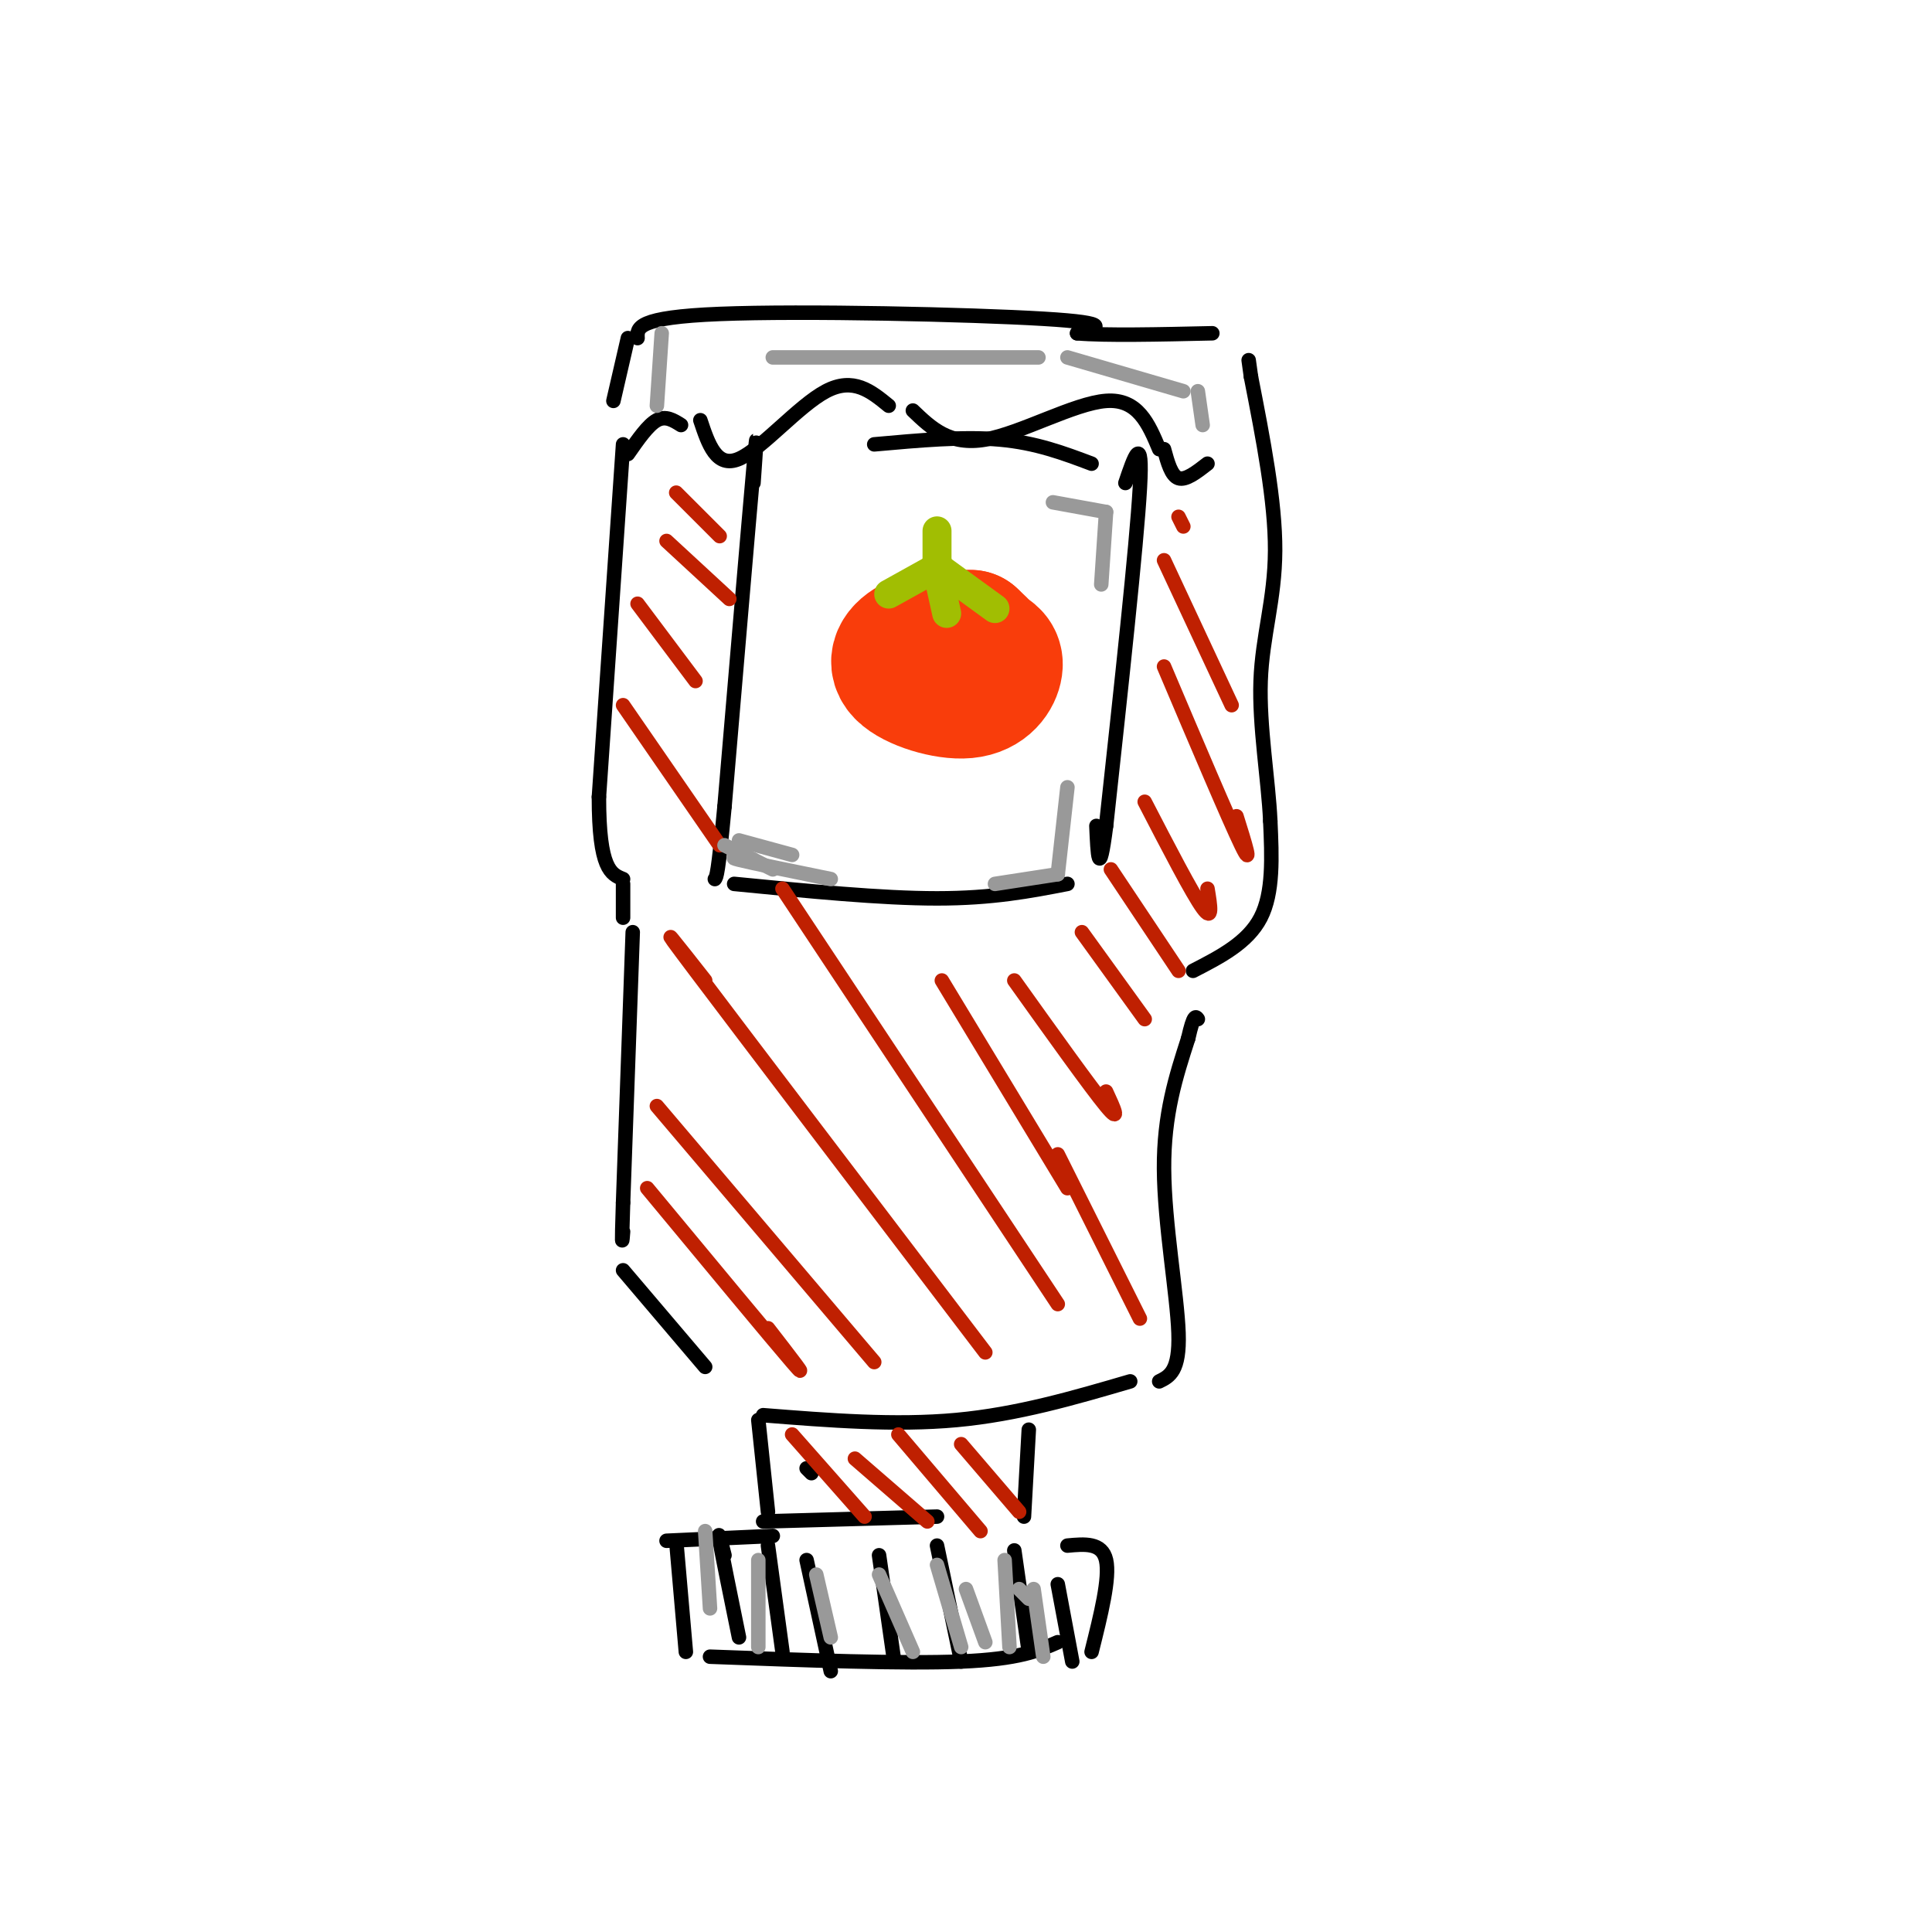 <svg viewBox='0 0 400 400' version='1.1' xmlns='http://www.w3.org/2000/svg' xmlns:xlink='http://www.w3.org/1999/xlink'><g fill='none' stroke='rgb(0,0,0)' stroke-width='3' stroke-linecap='round' stroke-linejoin='round'><path d='M129,92c0.000,0.000 -5.000,73.000 -5,73'/><path d='M124,165c0.000,15.000 2.500,16.000 5,17'/><path d='M129,183c0.000,0.000 0.000,7.000 0,7'/><path d='M131,193c0.000,0.000 -2.000,56.000 -2,56'/><path d='M129,249c-0.333,10.333 -0.167,8.167 0,6'/><path d='M129,263c0.000,0.000 17.000,20.000 17,20'/><path d='M158,293c13.667,1.083 27.333,2.167 40,1c12.667,-1.167 24.333,-4.583 36,-8'/><path d='M240,286c2.133,-1.044 4.267,-2.089 4,-10c-0.267,-7.911 -2.933,-22.689 -3,-34c-0.067,-11.311 2.467,-19.156 5,-27'/><path d='M246,215c1.167,-5.167 1.583,-4.583 2,-4'/><path d='M247,201c5.667,-2.917 11.333,-5.833 14,-11c2.667,-5.167 2.333,-12.583 2,-20'/><path d='M263,170c-0.381,-8.476 -2.333,-19.667 -2,-29c0.333,-9.333 2.952,-16.810 3,-27c0.048,-10.190 -2.476,-23.095 -5,-36'/><path d='M259,78c-0.833,-6.000 -0.417,-3.000 0,0'/><path d='M127,83c0.000,0.000 3.000,-13.000 3,-13'/><path d='M132,70c-0.111,-2.156 -0.222,-4.311 17,-5c17.222,-0.689 51.778,0.089 67,1c15.222,0.911 11.111,1.956 7,3'/><path d='M223,69c5.833,0.500 16.917,0.250 28,0'/><path d='M156,100c0.500,-7.083 1.000,-14.167 0,-3c-1.000,11.167 -3.500,40.583 -6,70'/><path d='M150,167c-1.333,14.167 -1.667,14.583 -2,15'/><path d='M152,183c15.250,1.500 30.500,3.000 42,3c11.500,0.000 19.250,-1.500 27,-3'/><path d='M181,92c9.250,-0.833 18.500,-1.667 26,-1c7.500,0.667 13.250,2.833 19,5'/><path d='M233,100c1.833,-5.417 3.667,-10.833 3,1c-0.667,11.833 -3.833,40.917 -7,70'/><path d='M229,171c-1.500,11.667 -1.750,5.833 -2,0'/><path d='M157,294c0.000,0.000 2.000,19.000 2,19'/><path d='M158,315c0.000,0.000 36.000,-1.000 36,-1'/><path d='M213,296c0.000,0.000 -1.000,18.000 -1,18'/><path d='M160,318c0.000,0.000 -22.000,1.000 -22,1'/><path d='M140,319c0.000,0.000 2.000,23.000 2,23'/><path d='M147,343c20.000,0.750 40.000,1.500 52,1c12.000,-0.500 16.000,-2.250 20,-4'/><path d='M221,320c3.583,-0.333 7.167,-0.667 8,3c0.833,3.667 -1.083,11.333 -3,19'/><path d='M150,322c-0.750,-2.917 -1.500,-5.833 -1,-3c0.500,2.833 2.250,11.417 4,20'/><path d='M159,320c0.000,0.000 3.000,22.000 3,22'/><path d='M167,323c0.000,0.000 5.000,23.000 5,23'/><path d='M182,322c0.000,0.000 3.000,21.000 3,21'/><path d='M194,320c0.000,0.000 5.000,24.000 5,24'/><path d='M210,321c0.000,0.000 3.000,21.000 3,21'/><path d='M219,328c0.000,0.000 3.000,16.000 3,16'/><path d='M168,305c0.000,0.000 -1.000,-1.000 -1,-1'/><path d='M130,94c2.083,-3.000 4.167,-6.000 6,-7c1.833,-1.000 3.417,0.000 5,1'/><path d='M145,87c1.667,5.000 3.333,10.000 8,8c4.667,-2.000 12.333,-11.000 18,-14c5.667,-3.000 9.333,0.000 13,3'/><path d='M189,85c3.800,3.644 7.600,7.289 15,6c7.400,-1.289 18.400,-7.511 25,-8c6.600,-0.489 8.800,4.756 11,10'/><path d='M241,93c0.750,2.750 1.500,5.500 3,6c1.500,0.500 3.750,-1.250 6,-3'/></g>
<g fill='none' stroke='rgb(249,61,11)' stroke-width='28' stroke-linecap='round' stroke-linejoin='round'><path d='M201,132c-3.967,-0.100 -7.933,-0.201 -11,1c-3.067,1.201 -5.234,3.703 -3,6c2.234,2.297 8.871,4.388 13,4c4.129,-0.388 5.751,-3.254 6,-5c0.249,-1.746 -0.876,-2.373 -2,-3'/><path d='M204,135c-0.833,-1.000 -1.917,-2.000 -3,-3'/></g>
<g fill='none' stroke='rgb(161,190,2)' stroke-width='6' stroke-linecap='round' stroke-linejoin='round'><path d='M194,113c0.000,-1.750 0.000,-3.500 0,-3c0.000,0.500 0.000,3.250 0,6'/><path d='M194,116c0.000,1.000 0.000,0.500 0,0'/><path d='M193,118c0.000,0.000 -9.000,5.000 -9,5'/><path d='M194,118c0.000,0.000 2.000,9.000 2,9'/><path d='M195,118c0.000,0.000 11.000,8.000 11,8'/></g>
<g fill='none' stroke='rgb(191,32,1)' stroke-width='3' stroke-linecap='round' stroke-linejoin='round'><path d='M134,246c12.917,15.583 25.833,31.167 30,36c4.167,4.833 -0.417,-1.083 -5,-7'/><path d='M136,229c0.000,0.000 45.000,53.000 45,53'/><path d='M146,203c-5.833,-7.417 -11.667,-14.833 -2,-2c9.667,12.833 34.833,45.917 60,79'/><path d='M162,184c0.000,0.000 57.000,86.000 57,86'/><path d='M195,203c0.000,0.000 26.000,43.000 26,43'/><path d='M210,203c7.917,11.083 15.833,22.167 19,26c3.167,3.833 1.583,0.417 0,-3'/><path d='M224,193c0.000,0.000 13.000,18.000 13,18'/><path d='M230,180c0.000,0.000 14.000,21.000 14,21'/><path d='M237,166c4.917,9.500 9.833,19.000 12,22c2.167,3.000 1.583,-0.500 1,-4'/><path d='M241,138c6.750,15.917 13.500,31.833 16,37c2.500,5.167 0.750,-0.417 -1,-6'/><path d='M241,116c0.000,0.000 14.000,30.000 14,30'/><path d='M244,107c0.000,0.000 1.000,2.000 1,2'/><path d='M219,239c0.000,0.000 17.000,34.000 17,34'/><path d='M129,146c0.000,0.000 20.000,29.000 20,29'/><path d='M132,125c0.000,0.000 12.000,16.000 12,16'/><path d='M138,112c0.000,0.000 13.000,12.000 13,12'/><path d='M140,102c0.000,0.000 9.000,9.000 9,9'/><path d='M164,297c0.000,0.000 15.000,17.000 15,17'/><path d='M177,302c0.000,0.000 15.000,13.000 15,13'/><path d='M186,297c0.000,0.000 17.000,20.000 17,20'/><path d='M199,299c0.000,0.000 12.000,14.000 12,14'/></g>
<g fill='none' stroke='rgb(153,153,153)' stroke-width='3' stroke-linecap='round' stroke-linejoin='round'><path d='M146,317c0.000,0.000 1.000,16.000 1,16'/><path d='M157,323c0.000,0.000 0.000,18.000 0,18'/><path d='M169,326c0.000,0.000 3.000,13.000 3,13'/><path d='M182,326c0.000,0.000 7.000,16.000 7,16'/><path d='M194,324c0.000,0.000 5.000,17.000 5,17'/><path d='M208,323c0.000,0.000 1.000,18.000 1,18'/><path d='M214,329c0.000,0.000 2.000,14.000 2,14'/><path d='M200,329c0.000,0.000 4.000,11.000 4,11'/><path d='M211,329c0.000,0.000 2.000,2.000 2,2'/><path d='M150,175c0.000,0.000 10.000,5.000 10,5'/><path d='M153,174c0.000,0.000 11.000,3.000 11,3'/><path d='M156,178c-2.833,-0.333 -5.667,-0.667 -3,0c2.667,0.667 10.833,2.333 19,4'/><path d='M206,183c0.000,0.000 13.000,-2.000 13,-2'/><path d='M219,181c0.000,0.000 2.000,-18.000 2,-18'/><path d='M218,104c0.000,0.000 11.000,2.000 11,2'/><path d='M229,106c0.000,0.000 -1.000,15.000 -1,15'/><path d='M137,69c0.000,0.000 -1.000,15.000 -1,15'/><path d='M160,74c0.000,0.000 55.000,0.000 55,0'/><path d='M221,74c0.000,0.000 24.000,7.000 24,7'/><path d='M248,81c0.000,0.000 1.000,7.000 1,7'/></g>
</svg>